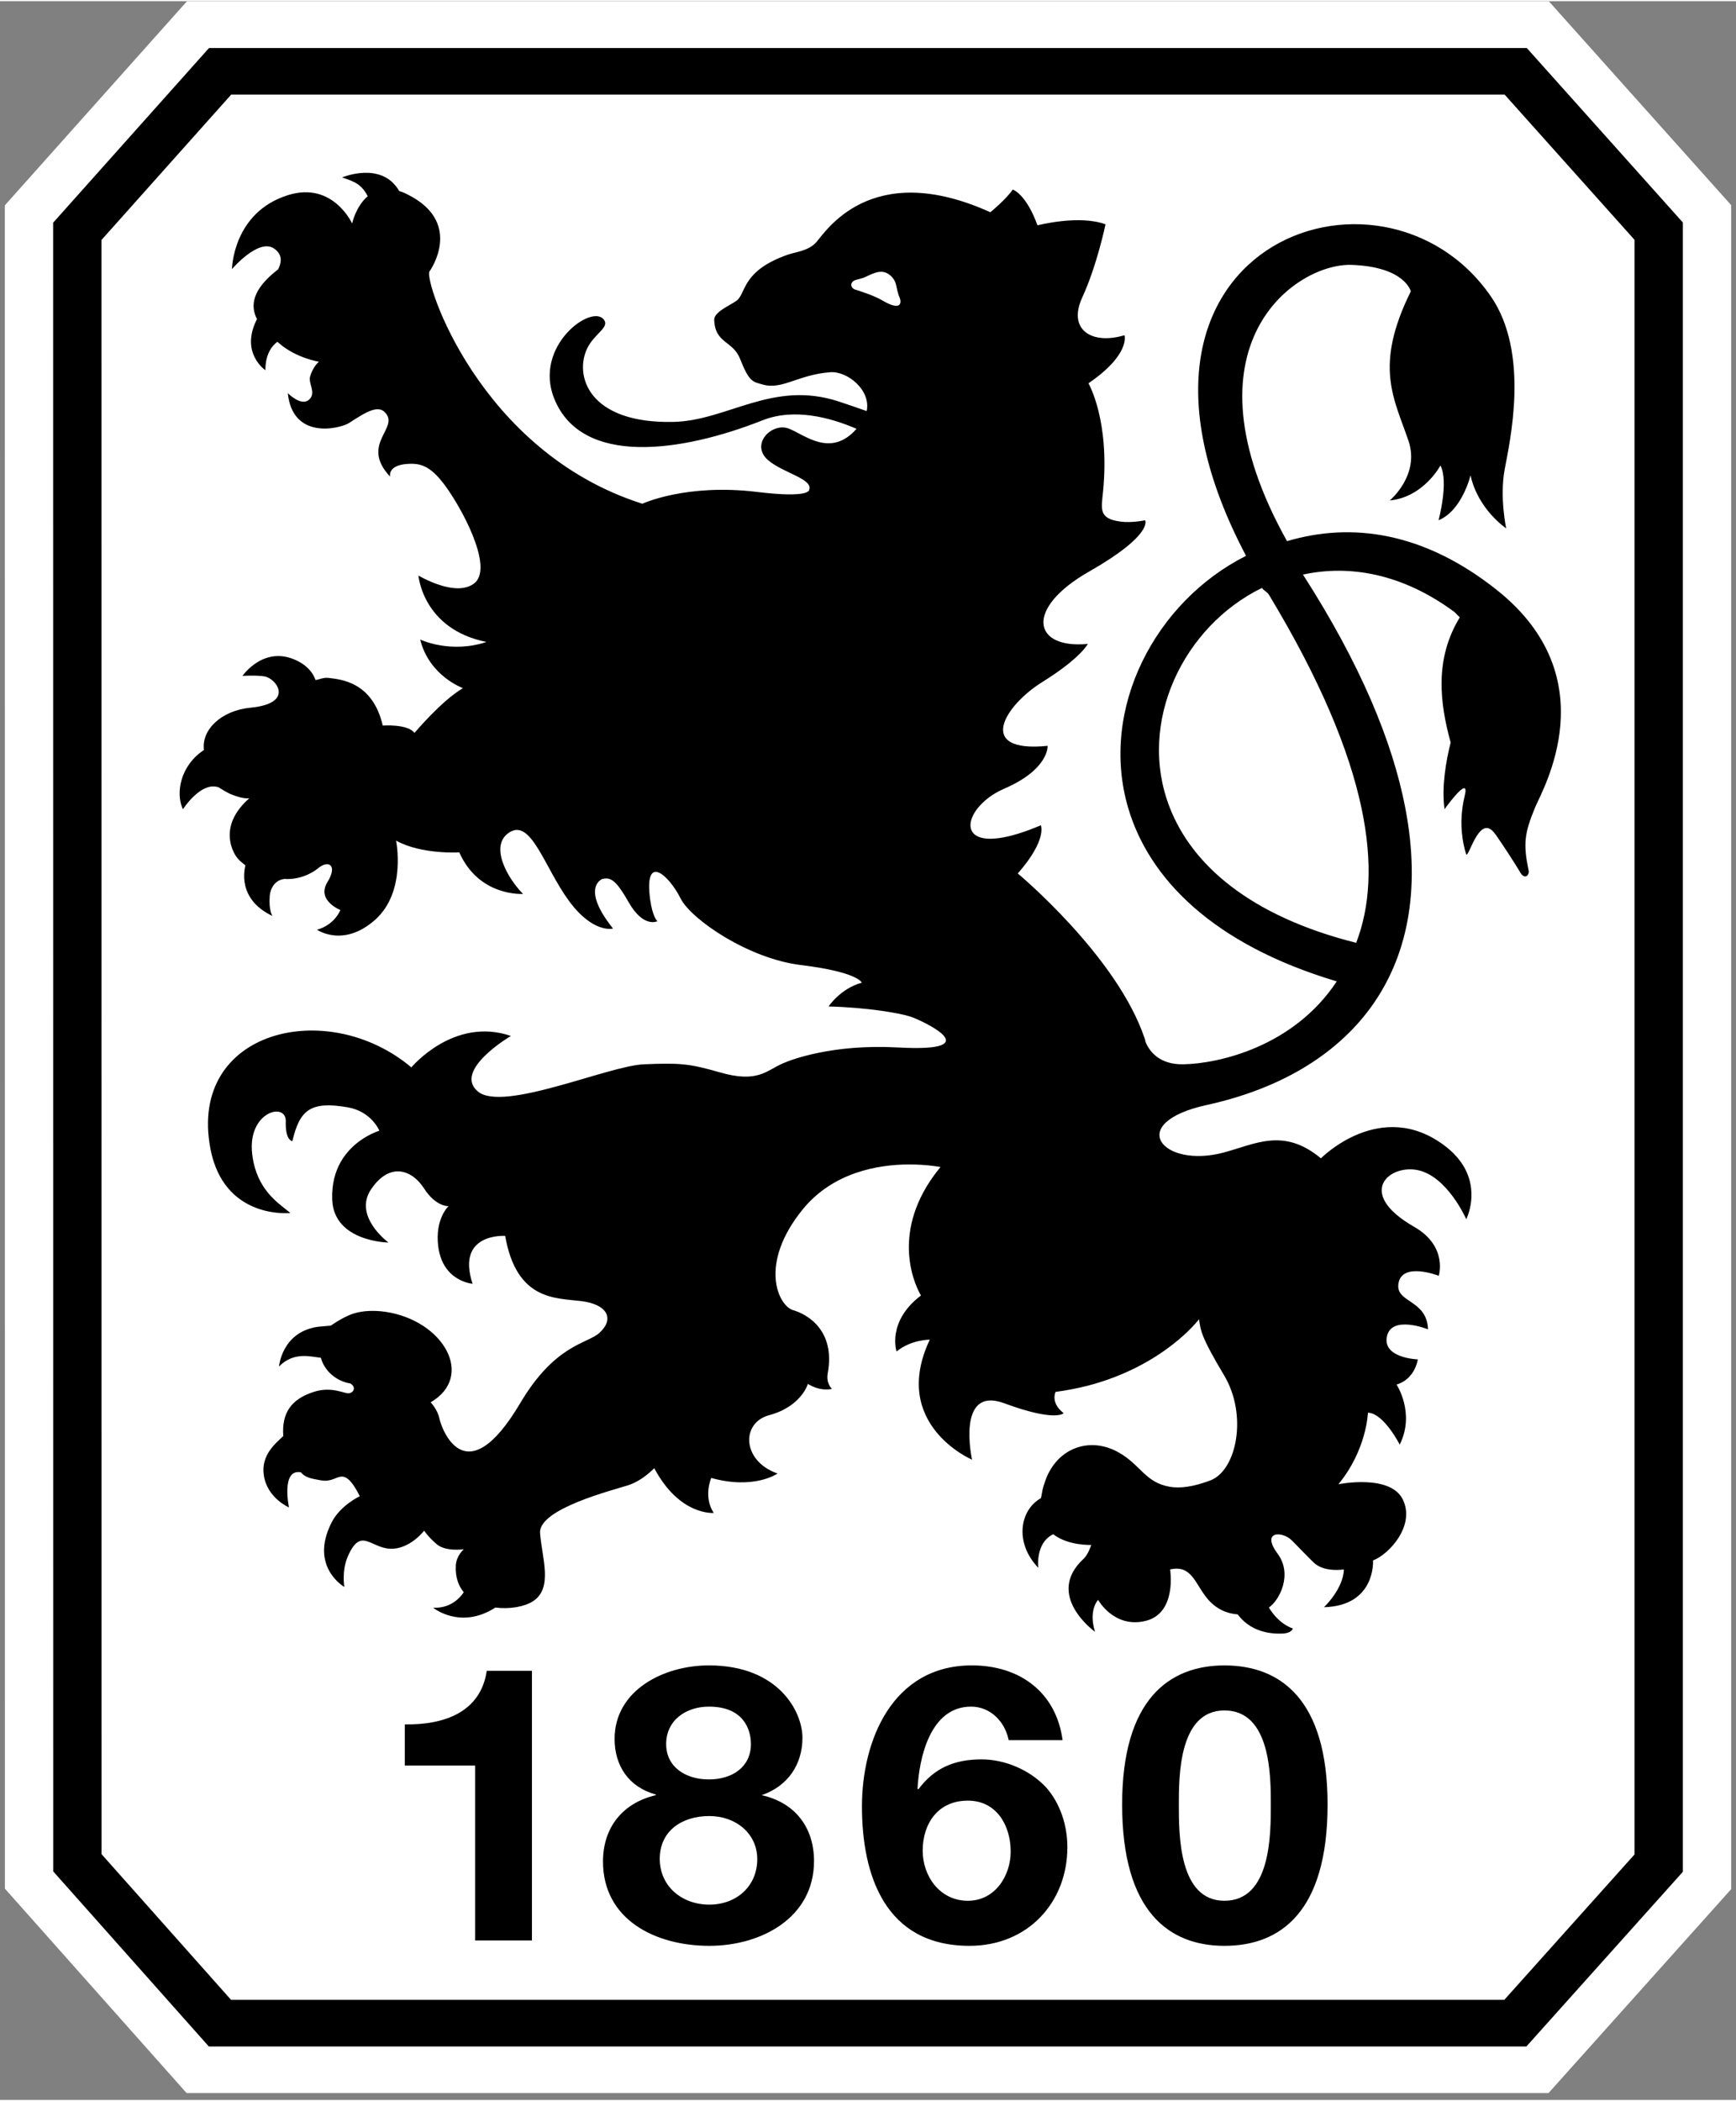 <?xml version="1.0" encoding="UTF-8"?>
<svg xmlns="http://www.w3.org/2000/svg" width="248px" height="300px" viewBox="0 0 72 87" fill="none">
  <rect x="0" y="0" width="72" height="87" fill="#808080" stroke="none"/>
  <g id="1860 Logo">
    <path id="Vector" d="M63.324 0.011H7.748L0.199 8.466L0.202 78.239L7.738 86.713H64.225L71.801 78.26V8.457L64.243 0.011H63.324Z" fill="white"></path>
    <path id="Vector_2" d="M63.324 1.943H8.668L2.204 9.183L2.207 77.525L8.66 84.782H63.307L69.796 77.542V9.175L63.324 1.943ZM67.791 76.823C67.041 77.66 63.296 81.839 62.39 82.85C60.646 82.85 11.336 82.85 9.583 82.85C8.677 81.832 4.955 77.646 4.212 76.811C4.212 75.427 4.209 11.288 4.209 9.899C4.956 9.063 8.682 4.889 9.588 3.874C11.337 3.874 60.659 3.874 62.405 3.874C63.311 4.887 67.042 9.056 67.791 9.893C67.791 11.283 67.791 75.431 67.791 76.823Z" fill="black"></path>
    <path id="Vector_3" d="M22.062 80.388H19.707V73.139H16.788V71.431C18.431 71.46 19.938 70.918 20.188 69.21H22.062V80.388H22.062Z" fill="black"></path>
    <path id="Vector_4" d="M31.591 74.366C32.682 73.985 33.281 73.092 33.281 71.986C33.281 70.9 32.286 68.986 29.402 68.986C27.514 68.986 25.49 70.023 25.49 72.034C25.49 73.139 26.071 74.031 27.198 74.337V74.366C25.837 74.685 25.009 75.692 25.009 77.114C25.009 79.527 27.181 80.611 29.419 80.611C31.574 80.611 33.761 79.446 33.761 77.098C33.761 75.692 32.966 74.672 31.591 74.366ZM29.402 70.695C30.86 70.695 31.144 71.671 31.144 72.245C31.144 73.202 30.364 73.713 29.402 73.713C28.457 73.713 27.629 73.218 27.629 72.245C27.629 71.255 28.457 70.695 29.402 70.695ZM29.419 78.903C28.291 78.903 27.363 78.151 27.363 77.003C27.363 75.853 28.274 75.231 29.419 75.231C30.513 75.231 31.407 75.95 31.407 77.019C31.407 78.138 30.546 78.903 29.419 78.903Z" fill="black"></path>
    <path id="Vector_5" d="M43.376 74.031C42.713 73.331 41.702 72.882 40.706 72.882C39.577 72.882 38.733 73.249 38.088 74.126L38.054 74.097C38.12 72.85 38.565 70.695 40.275 70.695C41.088 70.695 41.685 71.331 41.834 72.084H44.07C43.807 70.118 42.315 68.986 40.309 68.986C37.01 68.986 35.749 72.1 35.749 74.832C35.749 77.659 36.694 80.611 40.211 80.611C42.629 80.611 44.269 78.809 44.269 76.524C44.269 75.645 43.99 74.719 43.376 74.031ZM40.142 78.743C38.965 78.743 38.268 77.706 38.268 76.667C38.268 75.567 38.883 74.592 40.142 74.592C41.35 74.592 41.918 75.646 41.918 76.701C41.918 77.706 41.27 78.743 40.142 78.743Z" fill="black"></path>
    <path id="Vector_6" d="M50.783 68.987C48.496 68.987 46.54 70.392 46.54 74.753C46.54 79.206 48.496 80.611 50.783 80.611C53.104 80.611 55.061 79.206 55.061 74.753C55.061 70.392 53.104 68.987 50.783 68.987ZM50.783 78.743C48.892 78.743 48.892 76.014 48.892 74.753C48.892 73.584 48.892 70.853 50.783 70.853C52.707 70.853 52.707 73.585 52.707 74.753C52.707 76.014 52.707 78.743 50.783 78.743Z" fill="black"></path>
    <path id="Vector_7" d="M62.09 24.415C59.058 22.002 56.062 21.587 53.379 22.384C48.845 14.265 53.753 10.837 56.075 10.932C58.28 11.017 58.513 12.03 58.513 12.03C56.967 15.145 57.823 16.474 58.418 18.229C58.898 19.651 57.64 20.697 57.64 20.697C59.046 20.561 59.742 19.247 59.742 19.247C60.095 19.927 59.663 21.518 59.663 21.518C60.646 21.113 60.989 19.655 60.989 19.655C61.303 21.079 62.468 21.852 62.468 21.852C62.468 21.852 62.193 20.57 62.404 19.418C62.617 18.266 63.461 14.604 61.836 12.242C57.331 5.697 44.888 10.133 51.679 22.992C47.909 24.89 45.584 29.335 46.79 33.44C47.646 36.352 50.281 39.094 55.441 40.632C53.65 43.352 50.516 44.047 49.074 44.069C48.069 44.086 47.668 43.518 47.513 43.148C47.5 43.1 47.494 43.053 47.476 43.003C46.332 39.583 42.212 36.159 42.212 36.159C43.444 34.755 43.168 34.162 43.168 34.162C40.301 35.377 39.818 34.361 40.561 33.439H40.562C40.804 33.139 41.176 32.85 41.636 32.651C43.522 31.839 43.45 30.868 43.45 30.868C40.443 31.172 41.654 29.201 43.237 28.218C44.821 27.234 45.118 26.643 45.118 26.643C42.841 26.863 42.47 25.181 45.171 23.644C47.865 22.107 47.491 21.518 47.491 21.518C47.491 21.518 46.947 21.637 46.471 21.573C45.548 21.45 45.678 21.044 45.75 20.318C46.036 17.357 45.143 15.841 45.143 15.841C46.902 14.636 46.637 13.848 46.637 13.848C45.282 14.254 44.269 13.623 44.886 12.282C45.502 10.944 45.85 9.251 45.85 9.251C44.76 8.842 43.029 9.292 43.029 9.292C42.551 7.974 42.004 7.81 42.004 7.81C41.724 8.218 41.075 8.75 41.075 8.75C36.099 6.498 34.219 9.596 33.848 10C33.512 10.363 32.998 10.392 32.648 10.517C30.848 11.158 30.939 12.012 30.609 12.363C30.434 12.553 29.61 12.848 29.622 13.208C29.654 14.199 30.396 14.065 30.693 14.826C31.082 15.808 31.227 15.773 31.624 15.888C32.434 16.131 33.099 15.478 34.442 15.381C35.135 15.331 36.128 16.11 35.946 16.992C35.606 16.871 35.219 16.738 34.782 16.593C32.038 15.696 30.183 17.388 27.933 17.441C24.379 17.518 23.801 15.49 24.367 14.367C24.669 13.774 25.275 13.53 25.054 13.213C24.564 12.51 22.11 14.291 22.985 16.472C24.118 19.295 28.255 18.707 31.627 17.374C32.944 16.852 34.452 17.264 35.525 17.727C34.452 18.946 33.372 17.971 32.715 17.718C32.011 17.447 31.086 18.377 31.869 19.037C32.48 19.554 33.725 19.803 33.56 20.253C33.56 20.253 33.631 20.617 31.395 20.343C28.452 19.986 26.642 20.833 26.642 20.833C19.851 18.676 17.571 11.552 17.812 11.205C18.082 10.819 18.973 9.148 17.058 8.095C16.853 7.983 16.733 7.922 16.558 7.872C15.831 6.607 14.188 7.307 14.188 7.307C14.694 7.478 14.986 7.578 15.252 8.086C14.758 8.502 14.604 9.215 14.604 9.215C14.604 9.215 13.814 7.471 11.968 8.033C9.65 8.742 9.621 11.106 9.621 11.106C9.621 11.106 10.71 9.83 11.352 10.245C11.755 10.506 11.66 10.875 11.535 11.117C10.438 11.956 10.381 12.638 10.658 13.179C9.94 14.584 11.007 15.298 11.007 15.298C11.007 14.66 11.249 14.311 11.505 14.119C11.532 14.14 11.558 14.164 11.584 14.188C12.287 14.797 13.229 14.947 13.229 14.947C13.229 14.947 12.984 15.129 12.859 15.571C12.782 15.848 13.136 16.259 12.806 16.529C12.478 16.802 11.936 16.247 11.936 16.247C12.135 18.197 14.071 17.723 14.458 17.497C14.605 17.41 14.91 17.193 15.211 17.046C15.517 16.897 15.772 16.856 15.951 17.03C16.629 17.689 14.893 18.335 16.181 19.711C16.181 19.711 16.054 19.227 16.92 19.181C17.458 19.153 17.905 19.241 18.632 20.325C19.361 21.409 20.434 23.554 19.66 24.14C19.477 24.278 19.252 24.332 19.016 24.338C18.248 24.344 17.355 23.81 17.355 23.81C17.355 23.81 17.531 26.033 20.177 26.562C18.676 27.061 17.427 26.462 17.427 26.462C17.802 27.977 19.201 28.477 19.201 28.477C18.31 28.997 17.19 30.334 17.19 30.334C16.91 29.95 15.874 30.028 15.874 30.028C15.453 28.199 14.107 28.116 13.642 28.054C13.402 28.021 13.205 28.138 13.087 28.138C12.984 27.856 12.777 27.58 12.383 27.371C10.976 26.627 10.056 27.97 10.056 27.97C10.056 27.97 10.619 27.931 10.974 27.991C11.461 28.072 12.243 29.111 10.383 29.288C9.187 29.404 8.349 30.194 8.459 31.039C7.461 31.704 7.299 32.827 7.562 33.439L7.616 33.439H7.562C7.571 33.458 7.58 33.477 7.589 33.495C7.589 33.495 7.602 33.475 7.627 33.439C7.788 33.209 8.438 32.356 9.076 32.591C9.147 32.643 9.448 32.821 9.546 32.861C10.092 33.094 10.341 33.041 10.341 33.041C10.188 33.176 10.061 33.309 9.957 33.439H9.957C9.38 34.166 9.511 34.807 9.63 35.129C9.778 35.528 9.969 35.651 10.178 35.823C10.143 35.979 9.825 37.222 11.303 37.922C11.303 37.922 11.139 37.721 11.187 37.087C11.209 36.79 11.397 36.431 11.796 36.386C12.614 36.437 13.167 35.963 13.167 35.963C13.612 35.578 14.024 35.799 13.579 36.52C13.112 37.276 14.118 37.675 14.118 37.675C13.814 38.35 13.147 38.489 13.147 38.489C13.147 38.489 14.234 39.254 15.556 38.081C16.869 36.916 16.426 34.797 16.426 34.797C17.483 35.383 19.049 35.284 19.049 35.284C19.869 37.136 21.693 37.007 21.693 37.007C21.061 36.373 20.255 34.986 21.146 34.444C22.038 33.904 22.584 35.912 23.594 37.291C24.602 38.667 25.424 38.442 25.424 38.442C23.874 36.499 25.266 36.3 24.973 36.395C25.338 36.276 25.587 36.499 26.072 37.348C26.689 38.437 27.265 38.138 27.265 38.138C27.265 38.138 27.063 37.967 26.964 37.23C26.704 35.279 27.744 36.229 28.229 37.197C28.445 37.63 29.159 38.261 30.09 38.814C31.004 39.356 32.127 39.82 33.204 39.953C35.619 40.249 35.74 40.686 35.74 40.686C34.848 40.935 34.366 41.671 34.366 41.671C35.983 41.715 37.31 41.946 37.761 42.093C38.212 42.24 41.125 43.586 37.236 43.371C35.888 43.298 34.782 43.421 33.959 43.59C33.225 43.739 32.715 43.922 32.467 44.032C31.772 44.334 31.427 44.86 29.839 44.399C28.566 44.032 28.18 44.01 26.706 44.069C25.235 44.126 20.846 46.074 19.813 45.191C18.78 44.311 21.189 42.894 21.189 42.894C18.819 42.081 17.061 44.197 17.061 44.197C13.579 41.267 7.81 42.645 8.722 47.54C8.761 47.75 8.81 47.943 8.869 48.121V48.121C9.651 50.493 12.042 50.233 12.042 50.233C11.631 49.878 10.781 49.392 10.513 48.122V48.121C10.492 48.019 10.473 47.91 10.46 47.795C10.248 46.036 11.876 45.609 11.852 46.435C11.829 47.248 12.126 47.253 12.126 47.253C12.429 45.967 12.874 45.582 14.424 45.853C15.41 46.024 15.734 46.823 15.734 46.823C15.734 46.823 14.694 47.124 14.129 48.121V48.121C13.905 48.518 13.756 49.025 13.777 49.666C13.836 51.433 16.113 51.458 16.113 51.458C16.113 51.458 14.624 50.37 15.398 49.239C16.172 48.106 17.092 48.444 17.585 49.212C18.076 49.98 18.602 49.951 18.602 49.951C18.602 49.951 18.036 50.464 18.174 51.609C18.355 53.078 19.6 53.166 19.6 53.166C18.898 51.042 20.952 51.182 20.952 51.182C21.422 53.871 23.044 53.752 24.105 53.885C25.166 54.014 25.511 54.601 24.866 55.198C24.367 55.659 23.03 55.659 21.573 58.12C19.276 61.994 18.293 59.109 18.223 58.748C18.152 58.386 17.862 58.081 17.862 58.081C19.714 56.996 18.387 54.687 15.99 54.33C15.506 54.26 15.049 54.285 14.69 54.393C14.4 54.472 13.95 54.739 13.719 54.902C13.54 54.92 13.237 54.94 13.122 54.959C11.68 55.207 11.573 56.596 11.573 56.596C12.19 55.964 12.902 56.196 13.306 56.233C13.459 56.781 13.938 57.202 14.534 57.301C14.79 57.46 14.66 57.69 14.465 57.706C14.274 57.724 13.756 57.41 13.017 57.647C12.087 57.945 11.677 58.512 11.749 59.479C11.445 59.775 10.816 60.252 10.942 61.105C11.08 62.053 11.985 62.437 11.985 62.437C11.985 62.437 11.646 60.826 12.479 60.982C12.687 61.234 12.982 61.246 13.263 61.307C13.91 61.45 14.072 60.903 14.499 61.319C14.704 61.52 14.922 61.974 14.922 61.974C14.922 61.974 14.119 62.347 13.756 63.056C12.812 64.898 14.282 65.734 14.282 65.734C14.282 65.734 14.166 65.08 14.418 64.488C14.955 63.234 15.348 64.102 16.167 64.15C16.988 64.194 17.591 63.402 17.591 63.402C17.591 63.402 17.737 63.637 18.109 63.96C18.48 64.283 19.238 64.172 19.238 64.172C19.238 64.172 18.927 64.425 18.904 64.85C18.88 65.321 19.01 65.683 19.234 65.955C19.061 66.212 18.667 66.626 17.966 66.596C17.966 66.596 19.093 67.523 20.546 66.588C21.135 66.664 21.742 66.556 22.092 66.335C22.961 65.794 22.469 64.509 22.399 63.498C22.329 62.491 25.456 61.714 26.059 61.517C26.663 61.321 27.134 60.81 27.134 60.81C28.191 62.798 29.602 62.666 29.602 62.666C29.156 61.989 29.499 61.216 29.499 61.216C31.279 61.714 32.25 61.033 32.25 61.033C30.77 60.518 30.724 58.935 31.895 58.616C33.238 58.257 33.507 57.319 33.507 57.319C34.07 57.658 34.505 57.523 34.505 57.523C34.505 57.523 34.253 57.31 34.331 56.874C34.653 55.109 33.502 54.438 32.893 54.26C32.282 54.079 31.45 52.362 33.28 50.099C34.538 48.541 36.433 48.221 37.707 48.221C38.477 48.221 39.008 48.328 39.008 48.328C38.783 48.597 38.598 48.864 38.439 49.123C36.919 51.636 38.197 53.652 38.197 53.652C36.767 54.737 37.185 55.974 37.185 55.974C37.796 55.475 38.562 55.484 38.562 55.484C36.903 59.002 40.315 60.459 40.315 60.459C40.315 60.459 39.636 57.375 41.654 58.121C43.794 58.912 44.115 58.53 44.115 58.53C43.552 58.101 43.78 57.649 43.78 57.649C44.258 57.586 44.707 57.496 45.126 57.389C48.289 56.562 49.729 54.637 49.729 54.637C49.799 55.087 49.783 55.315 50.77 56.964C51.755 58.613 51.291 60.902 50.199 61.319C49.46 61.596 48.93 61.652 48.522 61.583C47.501 61.407 47.327 60.697 46.425 60.175C45.204 59.466 43.834 59.974 43.355 61.327C43.205 61.748 43.245 61.737 43.173 62.053C42.285 62.55 42.072 63.914 43.064 64.942C43.064 64.942 42.928 63.914 43.681 63.549C44.31 64.036 45.26 63.992 45.26 63.992C45.26 63.992 45.123 64.403 44.951 64.558C43.295 66.075 45.415 67.593 45.415 67.593C45.133 66.689 45.544 66.269 45.544 66.269C45.544 66.269 46.199 67.46 47.509 67.143C48.827 66.825 48.531 65.008 48.531 65.008C49.415 64.809 49.556 65.575 50.049 66.188C50.439 66.671 50.911 66.84 51.333 66.872C51.637 67.277 52.185 67.697 53.164 67.668C53.589 67.656 53.619 67.454 53.619 67.454C53.619 67.454 53.062 67.306 52.626 66.588C53.067 66.287 53.624 65.209 52.988 64.355C52.283 63.404 53.19 63.408 53.589 63.815C53.989 64.222 54.221 64.465 54.481 64.719C54.921 65.148 55.737 65.008 55.737 65.008C55.712 65.821 54.912 66.574 54.912 66.574C57.072 66.515 56.946 64.635 56.946 64.635C57.603 64.387 58.704 63.205 58.187 62.12C57.672 61.036 55.509 61.477 55.509 61.477C56.686 60.055 56.735 58.51 56.735 58.51C57.392 58.532 58.053 59.834 58.053 59.834C58.706 58.526 57.921 57.344 57.921 57.344C58.695 57.118 58.803 56.302 58.803 56.302C58.803 56.302 57.334 56.254 57.522 55.351C57.71 54.447 59.227 55.055 59.227 55.055C59.18 53.812 57.882 53.964 57.998 53.168C58.133 52.235 59.672 52.836 59.672 52.836C59.672 52.836 60.061 51.613 58.653 50.807C56.2 49.404 57.618 48.201 58.812 48.458C60.039 48.723 60.813 50.491 60.813 50.491C60.813 50.491 61.424 49.295 60.59 48.122V48.121C60.43 47.897 60.216 47.672 59.934 47.457C57.276 45.431 54.784 47.967 54.784 47.967C53.235 46.678 52.062 47.378 50.752 47.727C48.218 48.405 46.626 46.508 50.053 45.755C55.882 44.478 59.614 40.352 58.284 33.44V33.44C57.752 30.674 56.409 27.463 54.066 23.81C54.057 23.799 54.05 23.784 54.038 23.77C55.966 23.35 58.165 23.725 60.327 25.324L60.544 25.544C59.488 27.27 59.715 29.091 60.165 30.731C59.971 31.503 59.793 32.535 59.904 33.441H59.904C59.907 33.46 59.909 33.478 59.911 33.496C59.911 33.496 59.926 33.475 59.952 33.44H59.941L59.952 33.44C60.145 33.176 60.958 32.102 60.748 32.939C60.707 33.11 60.675 33.277 60.653 33.439V33.44C60.553 34.179 60.645 34.828 60.802 35.346C60.892 35.636 61.315 33.723 61.941 34.434L62.046 34.566C62.827 35.709 63.077 36.159 63.077 36.159C63.281 36.439 63.455 36.176 63.393 36.007C63.178 34.95 63.216 34.513 63.66 33.44H63.66C63.665 33.428 63.67 33.416 63.675 33.405C63.973 32.685 66.678 28.071 62.09 24.415ZM36.593 12.404C36.223 12.182 35.458 11.952 35.458 11.952C35.299 11.893 35.249 11.716 35.387 11.606C35.495 11.53 35.698 11.522 35.892 11.433C36.306 11.233 36.618 11.091 36.946 11.386C37.244 11.675 37.123 11.86 37.332 12.343C37.403 12.631 37.229 12.78 36.593 12.404ZM56.466 33.44C56.955 35.741 56.81 37.575 56.247 39.034C51.814 37.919 49.436 35.779 48.52 33.44V33.439C47.13 29.897 49.094 25.9 52.341 24.322C52.396 24.415 52.569 24.506 52.625 24.6C54.757 28.127 55.956 31.038 56.466 33.44Z" fill="black"></path>
  </g>
</svg>
